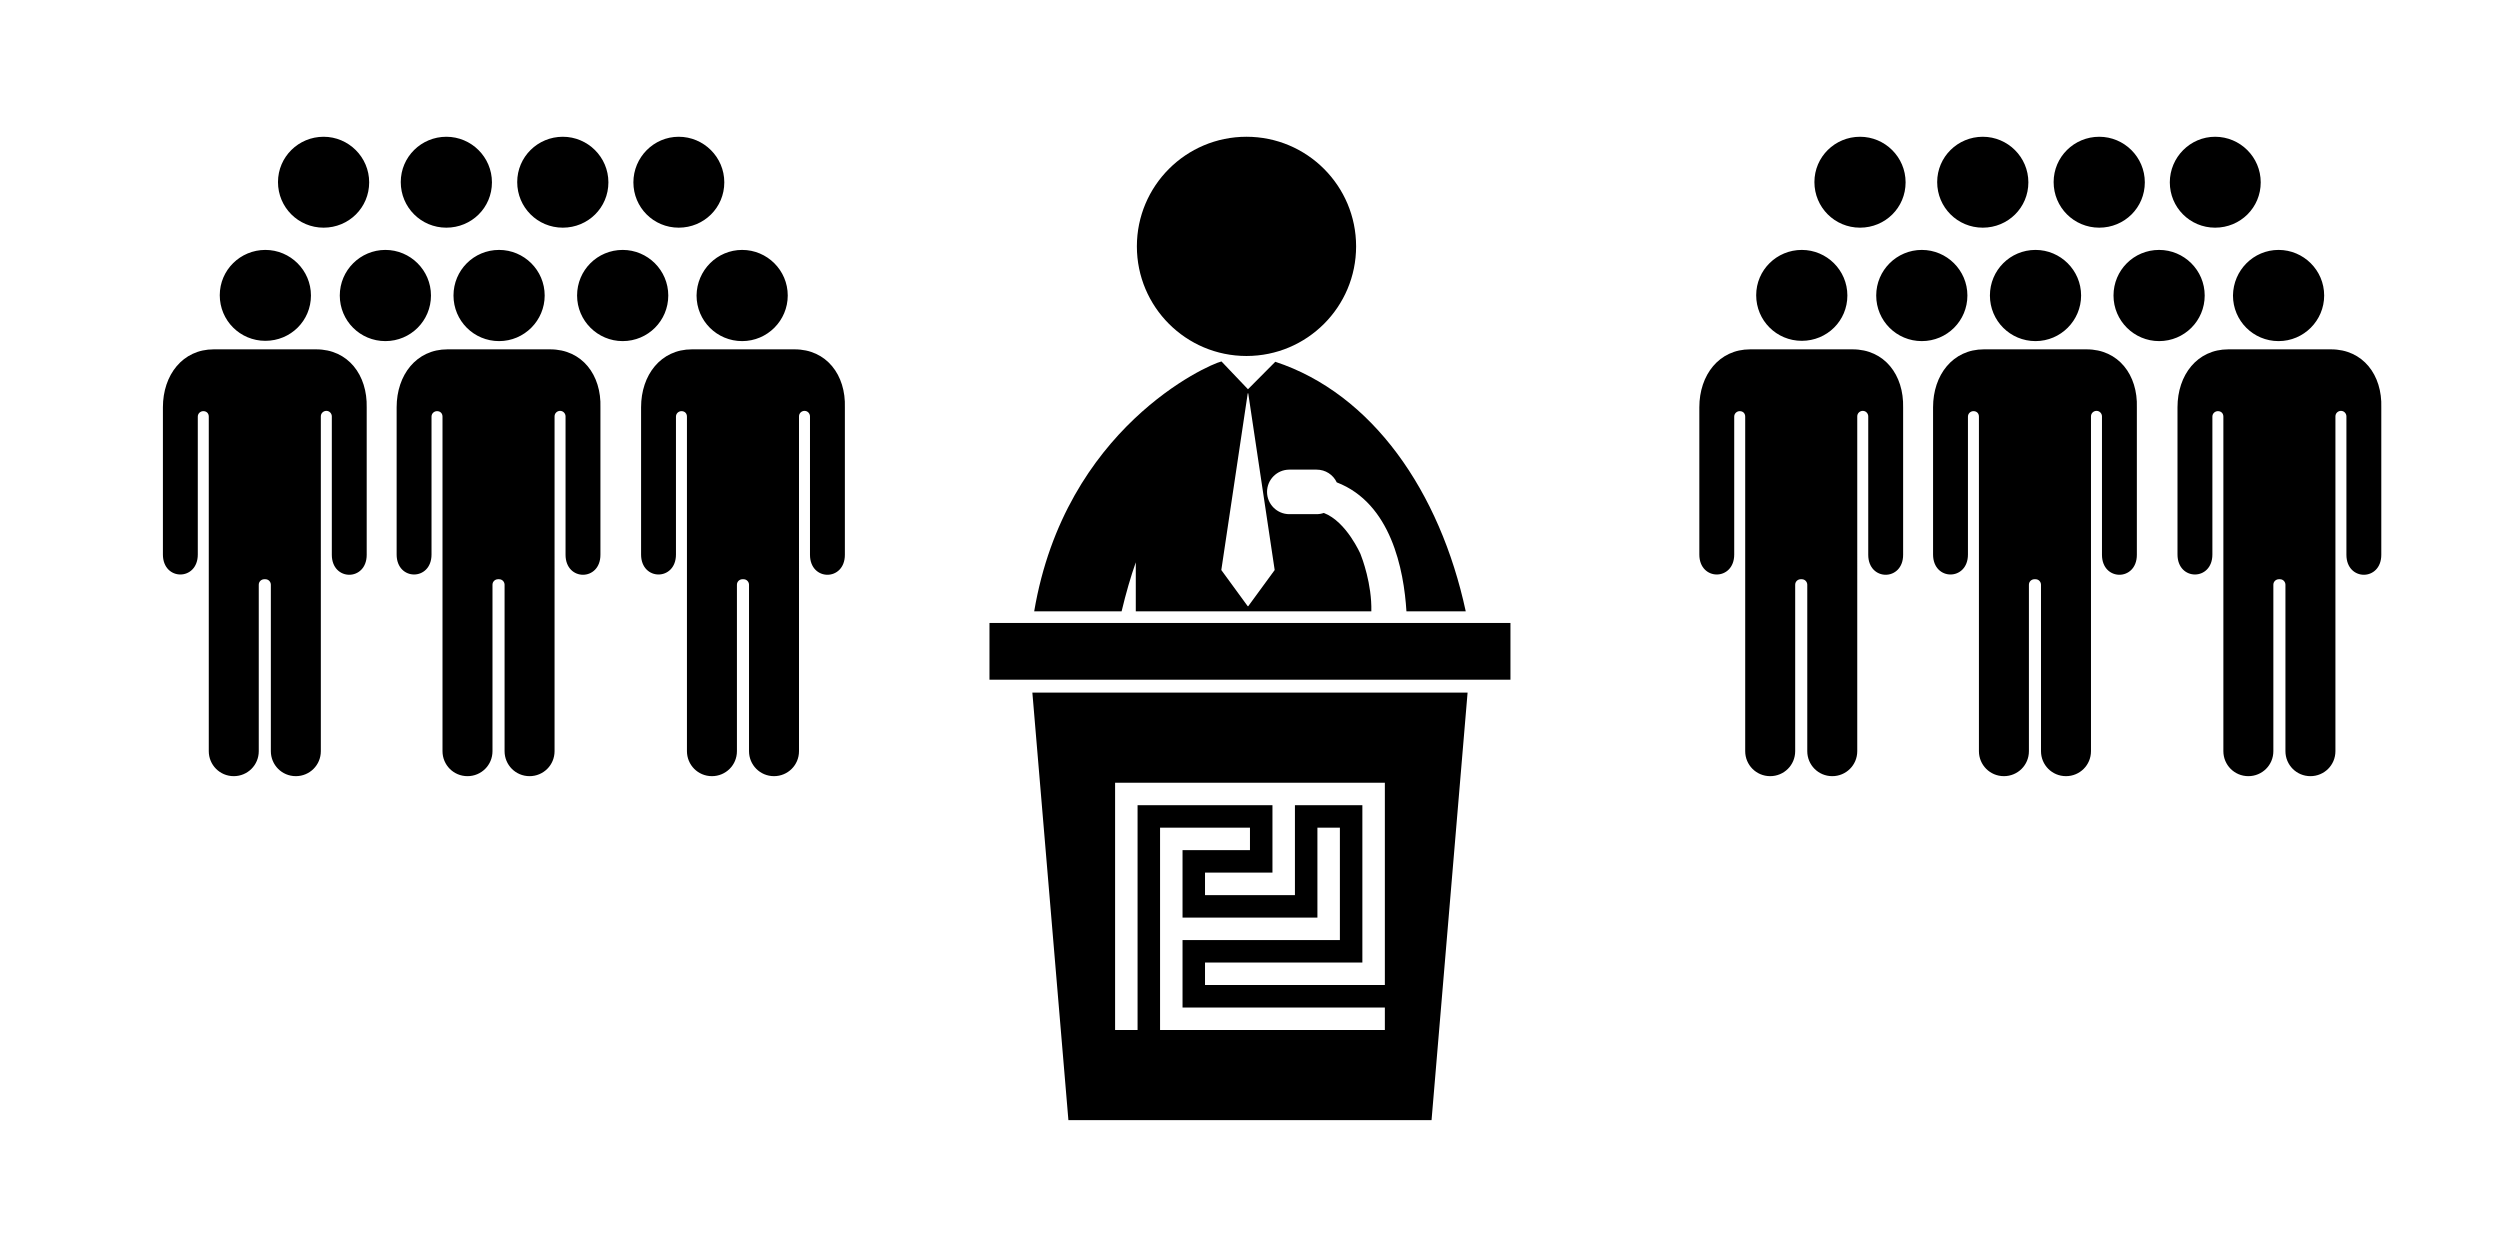 <?xml version="1.0" encoding="UTF-8" standalone="no"?>
<!-- Created with Inkscape (http://www.inkscape.org/) -->

<svg
   width="720"
   height="360"
   viewBox="0 0 720 360"
   version="1.1"
   id="svg1"
   inkscape:version="1.3.2 (091e20ef0f, 2023-11-25, custom)"
   xml:space="preserve"
   inkscape:export-filename="taiwan-war.svg"
   inkscape:export-xdpi="96"
   inkscape:export-ydpi="96"
   sodipodi:docname="political-challenege.svg"
   xmlns:inkscape="http://www.inkscape.org/namespaces/inkscape"
   xmlns:sodipodi="http://sodipodi.sourceforge.net/DTD/sodipodi-0.dtd"
   xmlns="http://www.w3.org/2000/svg"
   xmlns:svg="http://www.w3.org/2000/svg"><sodipodi:namedview
     id="namedview1"
     pagecolor="#ffffff"
     bordercolor="#000000"
     borderopacity="0.25"
     inkscape:showpageshadow="2"
     inkscape:pageopacity="0.0"
     inkscape:pagecheckerboard="0"
     inkscape:deskcolor="#d1d1d1"
     inkscape:document-units="px"
     inkscape:zoom="2.0191827"
     inkscape:cx="301.85481"
     inkscape:cy="254.80607"
     inkscape:window-width="1920"
     inkscape:window-height="1011"
     inkscape:window-x="0"
     inkscape:window-y="0"
     inkscape:window-maximized="1"
     inkscape:current-layer="layer1" /><defs
     id="defs1" /><g
     inkscape:label="Layer 1"
     inkscape:groupmode="layer"
     id="layer1"><g
       style="fill:#000000"
       id="g3"
       transform="matrix(2.258,0,0,2.258,218.39,39.386)"><g
         id="g2">
	<g
   id="g1">
		<circle
   cx="62.267"
   cy="13.981"
   r="13.981"
   id="circle1" />
		<path
   d="m 67.729,42.457 h 3.487 c 1.123,0 2.104,0.644 2.564,1.624 6.922,2.661 8.561,11.137 8.889,16.453 h 7.564 C 86.94,45.234 78.31,32.777 65.941,28.7 l -3.484,3.506 -3.376,-3.544 c -0.013,0.003 -0.022,0.003 -0.035,0.006 -1.728,0.414 -19.902,8.468 -23.857,31.865 h 11.149 c 0.568,-2.369 1.171,-4.448 1.81,-6.255 v 6.255 h 30.043 c 0.081,-3.483 -1.177,-6.797 -1.391,-7.332 0.043,0.115 -1.752,-4.108 -4.672,-5.22 -0.295,0.104 -0.601,0.155 -0.912,0.155 h -3.487 c -1.565,0 -2.841,-1.274 -2.841,-2.84 10e-4,-1.565 1.274,-2.839 2.841,-2.839 z m -1.866,12.806 -3.373,4.614 h -0.065 l -3.37,-4.614 3.37,-22.538 h 0.065 z"
   id="path1-1" />
		<rect
   x="29.486"
   y="62.014"
   width="66.449"
   height="7.237"
   id="rect1" />
		<path
   id="polygon1"
   d="M 34.956 70.896 L 39.552 125.422 L 85.871 125.422 L 90.467 70.896 L 34.956 70.896 z M 45.508 82.389 L 79.915 82.389 L 79.915 108.194 L 56.977 108.194 L 56.977 105.327 L 77.047 105.327 L 77.047 85.256 L 68.446 85.256 L 68.446 96.725 L 56.977 96.725 L 56.977 93.858 L 65.579 93.858 L 65.579 85.256 L 48.375 85.256 L 48.375 113.928 L 45.508 113.928 L 45.508 82.389 z M 51.243 88.124 L 62.711 88.124 L 62.711 90.991 L 54.11 90.991 L 54.11 99.592 L 71.313 99.592 L 71.313 88.124 L 74.18 88.124 L 74.18 102.46 L 54.11 102.46 L 54.11 111.061 L 79.915 111.061 L 79.915 113.928 L 51.243 113.928 L 51.243 88.124 z " />
	</g>
</g></g><g
       style="fill:#000000"
       id="g4"
       transform="matrix(0.791,0,0,0.791,43.991,29.975)"><path
         d="m 41,53.1 c 9.1,0 16.6,7.4 16.6,16.6 0,9.2 -7.4,16.5 -16.6,16.5 -9.2,0 -16.6,-7.4 -16.6,-16.6 0,-9.2 7.5,-16.5 16.6,-16.5 z m 43.7,0 c 9.1,0 16.6,7.4 16.6,16.6 0,9.2 -7.4,16.6 -16.6,16.6 -9.2,0 -16.6,-7.4 -16.6,-16.6 0,-9.2 7.5,-16.6 16.6,-16.6 z M 62.2,11.9 c 9.1,0 16.6,7.4 16.6,16.6 C 78.8,37.7 71.4,45 62.2,45 53,45 45.6,37.6 45.6,28.4 c 0,-9.2 7.5,-16.5 16.6,-16.5 z m 44.7,0 c 9.1,0 16.6,7.4 16.6,16.6 0,9.2 -7.4,16.5 -16.6,16.5 -9.2,0 -16.6,-7.4 -16.6,-16.6 0,-9.2 7.5,-16.5 16.6,-16.5 z m 42.4,0 c 9.1,0 16.6,7.4 16.6,16.6 0,9.2 -7.4,16.5 -16.6,16.5 -9.2,0 -16.6,-7.4 -16.6,-16.6 0,-9.2 7.5,-16.5 16.6,-16.5 z m 42.2,0 c 9.1,0 16.6,7.4 16.6,16.6 0,9.2 -7.4,16.5 -16.6,16.5 -9.2,0 -16.5,-7.4 -16.5,-16.5 0,-9.1 7.4,-16.6 16.5,-16.6 z m -20.4,41.2 c 9.1,0 16.6,7.4 16.6,16.6 0,9.2 -7.4,16.6 -16.6,16.6 -9.1,0 -16.6,-7.4 -16.6,-16.6 0,-9.2 7.4,-16.6 16.6,-16.6 z m -45,0 c 9.1,0 16.6,7.4 16.6,16.6 0,9.1 -7.4,16.6 -16.6,16.6 -9.2,0 -16.6,-7.4 -16.6,-16.6 0,-9.2 7.4,-16.6 16.6,-16.6 z m 88.5,0 c 9.1,0 16.6,7.4 16.6,16.6 0,9.1 -7.4,16.6 -16.6,16.6 -9.2,0 -16.6,-7.4 -16.6,-16.6 0.1,-9.2 7.5,-16.6 16.6,-16.6 z M 41.1,53.5 c 9,0 16.3,7.3 16.3,16.3 0,9 -7.3,16.3 -16.3,16.3 -9,0 -16.3,-7.3 -16.3,-16.3 0,-9 7.3,-16.3 16.3,-16.3 z M 59.5,89.3 H 40.9 22.2 C 10.9,89.3 3.7,98.6 3.7,110.4 V 164 c 0,9.7 12.7,9.7 12.7,0 v -50.2 c 0,-1.2 1,-2 2,-2 1.2,0 2,0.8 2,2 v 121.8 c 0,5 4,9.1 9.1,9.1 5,0 9.1,-4 9.1,-9.1 V 175 c 0,-1.2 1,-2 2,-2 H 41 c 1.2,0 2,1 2,2 v 60.6 c 0,5 4,9.1 9.1,9.1 5,0 9.1,-4 9.1,-9.1 V 113.7 c 0,-1.2 1,-2 2,-2 1.2,0 2,1 2,2 v 50.4 c 0,9.7 12.7,9.7 12.7,0 V 110.5 C 78.2,98.6 71.1,89.3 59.5,89.3 Z m 85.2,0 H 126 107.3 C 96,89.3 88.8,98.6 88.8,110.4 V 164 c 0,9.7 12.7,9.7 12.7,0 v -50.2 c 0,-1.2 1,-2 2,-2 1.2,0 2,0.8 2,2 v 121.8 c 0,5 4,9.1 9.1,9.1 5,0 9.1,-4 9.1,-9.1 V 175 c 0,-1.2 1,-2 2,-2 h 0.4 c 1.2,0 2,1 2,2 v 60.6 c 0,5 4,9.1 9.1,9.1 5,0 9.1,-4 9.1,-9.1 V 113.7 c 0,-1.2 1,-2 2,-2 1.2,0 2,1 2,2 v 50.4 c 0,9.7 12.7,9.7 12.7,0 v -53.6 c 0.4,-11.9 -6.7,-21.2 -18.3,-21.2 z m 89,0 H 215 196.3 c -11.3,0 -18.5,9.3 -18.5,21.1 V 164 c 0,9.7 12.7,9.7 12.7,0 v -50.2 c 0,-1.2 1,-2 2,-2 1.2,0 2,0.8 2,2 v 121.8 c 0,5 4,9.1 9.1,9.1 5,0 9.1,-4 9.1,-9.1 V 175 c 0,-1.2 1,-2 2,-2 h 0.4 c 1.2,0 2,1 2,2 v 60.6 c 0,5 4,9.1 9.1,9.1 5,0 9.1,-4 9.1,-9.1 V 113.7 c 0,-1.2 1,-2 2,-2 1.2,0 2,1 2,2 v 50.4 c 0,9.7 12.7,9.7 12.7,0 v -53.6 c 0.4,-11.9 -6.7,-21.2 -18.3,-21.2 z"
         id="path1-7" /></g><g
       style="fill:#000000"
       id="g5"
       transform="matrix(0.791,0,0,0.791,486.481,29.975)"><path
         d="m 41,53.1 c 9.1,0 16.6,7.4 16.6,16.6 0,9.2 -7.4,16.5 -16.6,16.5 -9.2,0 -16.6,-7.4 -16.6,-16.6 0,-9.2 7.5,-16.5 16.6,-16.5 z m 43.7,0 c 9.1,0 16.6,7.4 16.6,16.6 0,9.2 -7.4,16.6 -16.6,16.6 -9.2,0 -16.6,-7.4 -16.6,-16.6 0,-9.2 7.5,-16.6 16.6,-16.6 z M 62.2,11.9 c 9.1,0 16.6,7.4 16.6,16.6 C 78.8,37.7 71.4,45 62.2,45 53,45 45.6,37.6 45.6,28.4 c 0,-9.2 7.5,-16.5 16.6,-16.5 z m 44.7,0 c 9.1,0 16.6,7.4 16.6,16.6 0,9.2 -7.4,16.5 -16.6,16.5 -9.2,0 -16.6,-7.4 -16.6,-16.6 0,-9.2 7.5,-16.5 16.6,-16.5 z m 42.4,0 c 9.1,0 16.6,7.4 16.6,16.6 0,9.2 -7.4,16.5 -16.6,16.5 -9.2,0 -16.6,-7.4 -16.6,-16.6 0,-9.2 7.5,-16.5 16.6,-16.5 z m 42.2,0 c 9.1,0 16.6,7.4 16.6,16.6 0,9.2 -7.4,16.5 -16.6,16.5 -9.2,0 -16.5,-7.4 -16.5,-16.5 0,-9.1 7.4,-16.6 16.5,-16.6 z m -20.4,41.2 c 9.1,0 16.6,7.4 16.6,16.6 0,9.2 -7.4,16.6 -16.6,16.6 -9.1,0 -16.6,-7.4 -16.6,-16.6 0,-9.2 7.4,-16.6 16.6,-16.6 z m -45,0 c 9.1,0 16.6,7.4 16.6,16.6 0,9.1 -7.4,16.6 -16.6,16.6 -9.2,0 -16.6,-7.4 -16.6,-16.6 0,-9.2 7.4,-16.6 16.6,-16.6 z m 88.5,0 c 9.1,0 16.6,7.4 16.6,16.6 0,9.1 -7.4,16.6 -16.6,16.6 -9.2,0 -16.6,-7.4 -16.6,-16.6 0.1,-9.2 7.5,-16.6 16.6,-16.6 z M 41.1,53.5 c 9,0 16.3,7.3 16.3,16.3 0,9 -7.3,16.3 -16.3,16.3 -9,0 -16.3,-7.3 -16.3,-16.3 0,-9 7.3,-16.3 16.3,-16.3 z M 59.5,89.3 H 40.9 22.2 C 10.9,89.3 3.7,98.6 3.7,110.4 V 164 c 0,9.7 12.7,9.7 12.7,0 v -50.2 c 0,-1.2 1,-2 2,-2 1.2,0 2,0.8 2,2 v 121.8 c 0,5 4,9.1 9.1,9.1 5,0 9.1,-4 9.1,-9.1 V 175 c 0,-1.2 1,-2 2,-2 H 41 c 1.2,0 2,1 2,2 v 60.6 c 0,5 4,9.1 9.1,9.1 5,0 9.1,-4 9.1,-9.1 V 113.7 c 0,-1.2 1,-2 2,-2 1.2,0 2,1 2,2 v 50.4 c 0,9.7 12.7,9.7 12.7,0 V 110.5 C 78.2,98.6 71.1,89.3 59.5,89.3 Z m 85.2,0 H 126 107.3 C 96,89.3 88.8,98.6 88.8,110.4 V 164 c 0,9.7 12.7,9.7 12.7,0 v -50.2 c 0,-1.2 1,-2 2,-2 1.2,0 2,0.8 2,2 v 121.8 c 0,5 4,9.1 9.1,9.1 5,0 9.1,-4 9.1,-9.1 V 175 c 0,-1.2 1,-2 2,-2 h 0.4 c 1.2,0 2,1 2,2 v 60.6 c 0,5 4,9.1 9.1,9.1 5,0 9.1,-4 9.1,-9.1 V 113.7 c 0,-1.2 1,-2 2,-2 1.2,0 2,1 2,2 v 50.4 c 0,9.7 12.7,9.7 12.7,0 v -53.6 c 0.4,-11.9 -6.7,-21.2 -18.3,-21.2 z m 89,0 H 215 196.3 c -11.3,0 -18.5,9.3 -18.5,21.1 V 164 c 0,9.7 12.7,9.7 12.7,0 v -50.2 c 0,-1.2 1,-2 2,-2 1.2,0 2,0.8 2,2 v 121.8 c 0,5 4,9.1 9.1,9.1 5,0 9.1,-4 9.1,-9.1 V 175 c 0,-1.2 1,-2 2,-2 h 0.4 c 1.2,0 2,1 2,2 v 60.6 c 0,5 4,9.1 9.1,9.1 5,0 9.1,-4 9.1,-9.1 V 113.7 c 0,-1.2 1,-2 2,-2 1.2,0 2,1 2,2 v 50.4 c 0,9.7 12.7,9.7 12.7,0 v -53.6 c 0.4,-11.9 -6.7,-21.2 -18.3,-21.2 z"
         id="path4" /></g></g><style
     type="text/css"
     id="style1">
	.linesandangles_een{fill:#111918;}
</style></svg>
